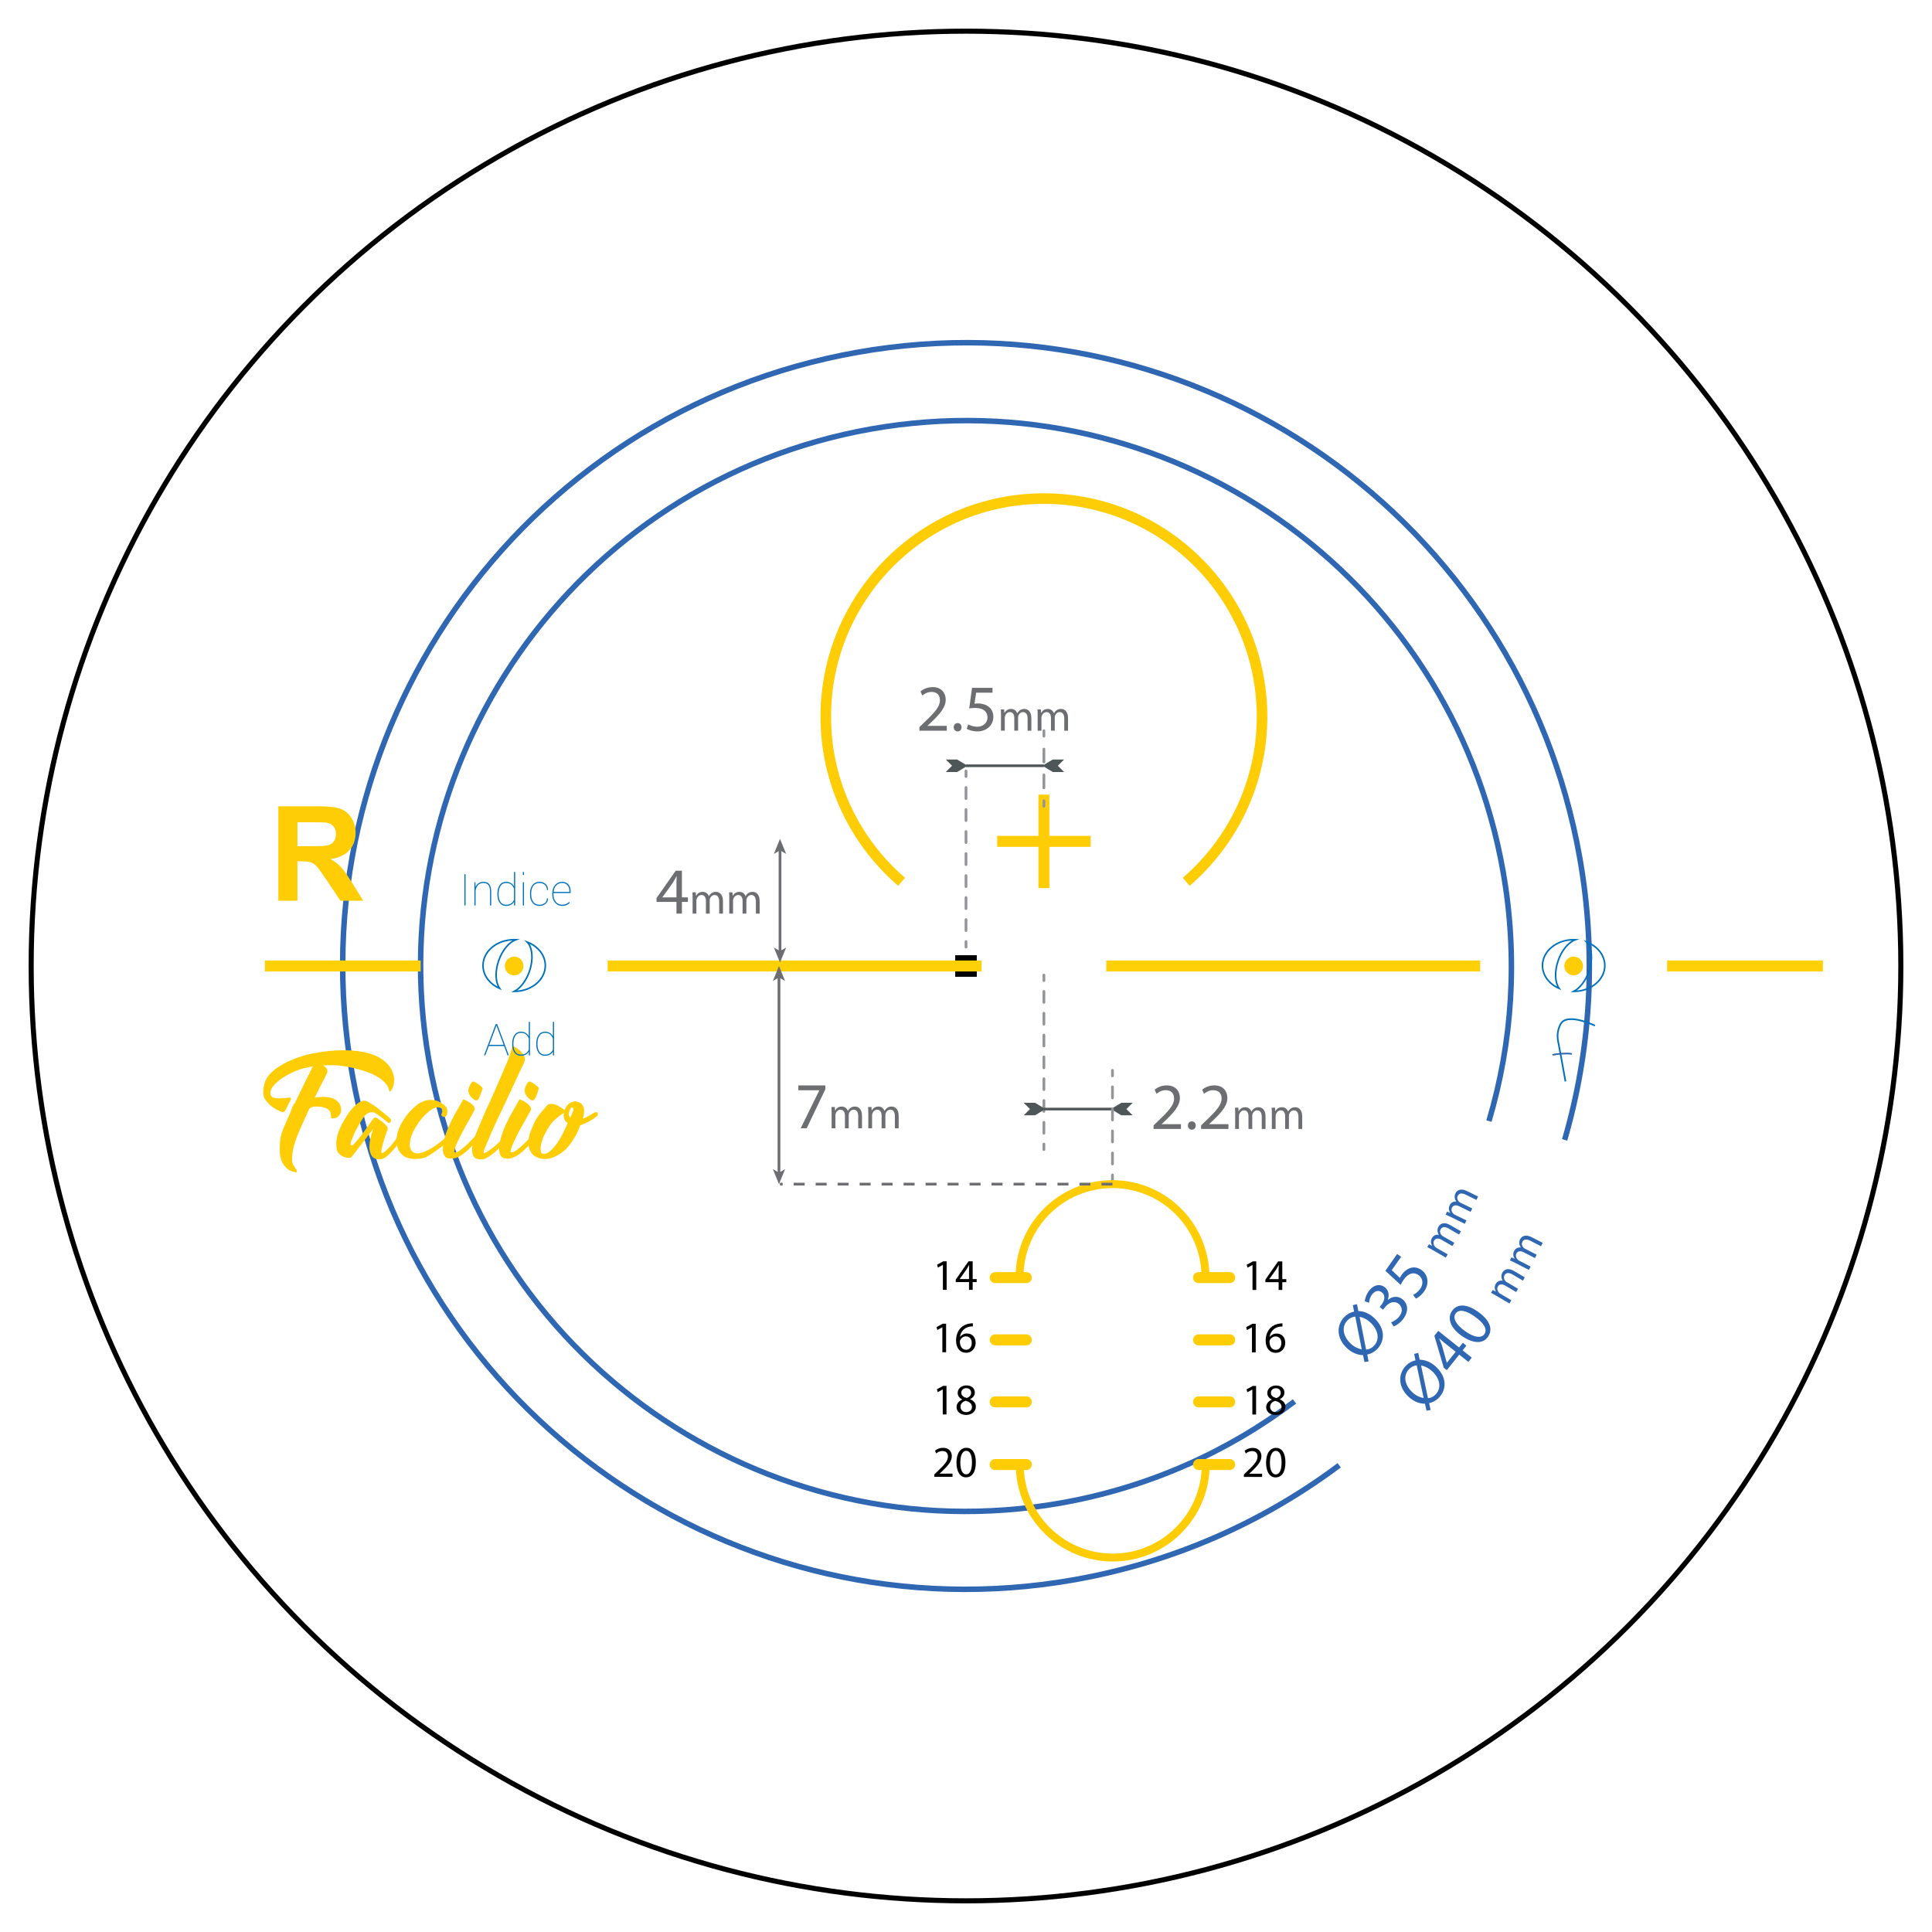 <?xml version="1.0" encoding="iso-8859-1"?>
<!-- Generator: Adobe Illustrator 26.3.1, SVG Export Plug-In . SVG Version: 6.00 Build 0)  -->
<svg version="1.1" id="Layer_1" xmlns="http://www.w3.org/2000/svg" xmlns:xlink="http://www.w3.org/1999/xlink" x="0px" y="0px"
	 viewBox="0 0 175.748 175.748" style="enable-background:new 0 0 175.748 175.748;" xml:space="preserve">
<g id="Cercles_Diam&#xE8;tre">
	
		<circle id="_x36_5_00000159431216345430982750000012240821844761745555_" style="fill:none;stroke:#000000;stroke-width:0.462;stroke-miterlimit:10;" cx="87.874" cy="87.874" r="85.039"/>
	<rect x="86.893" y="86.893" width="1.962" height="1.962"/>
</g>
<g id="Lenti_&#xD8;35mm">
	<path style="fill:none;stroke:#2F67B2;stroke-width:0.5;stroke-miterlimit:10;" d="M117.757,127.483
		c-6.062,4.581-13.272,7.834-21.269,9.244c-26.981,4.757-52.709-13.258-57.467-40.239S52.279,43.779,79.26,39.021
		s52.709,13.258,57.467,40.239c1.383,7.841,0.842,15.577-1.284,22.723"/>
	<g>
		<path style="fill:#2F67B2;" d="M124.123,123.901l-0.133-0.632c-0.492,0-1.019-0.219-1.458-0.628
			c-0.937-0.871-0.995-2.033-0.274-2.807c0.254-0.272,0.569-0.453,0.92-0.521l-0.114-0.591l0.375-0.084l0.124,0.623
			c0.497,0.004,1.01,0.228,1.445,0.633c1.032,0.961,0.962,2.084,0.304,2.793c-0.262,0.28-0.587,0.462-0.937,0.529l0.119,0.628
			L124.123,123.901z M123.283,119.765c-0.267,0.031-0.518,0.142-0.722,0.361c-0.602,0.646-0.307,1.527,0.312,2.104
			c0.33,0.307,0.648,0.439,0.999,0.521v-0.009L123.283,119.765z M124.27,122.767c0.271-0.019,0.505-0.12,0.727-0.357
			c0.576-0.619,0.328-1.489-0.34-2.112c-0.25-0.232-0.566-0.429-0.961-0.509l-0.012,0.014L124.27,122.767z"/>
		<path style="fill:#2F67B2;" d="M126.543,120.29c0.169-0.057,0.503-0.235,0.731-0.521c0.423-0.53,0.216-0.963-0.04-1.161
			c-0.431-0.336-0.921-0.098-1.238,0.302l-0.184,0.229l-0.31-0.248l0.184-0.229c0.239-0.3,0.388-0.804,0.026-1.092
			c-0.243-0.194-0.583-0.211-0.887,0.169c-0.194,0.243-0.273,0.563-0.285,0.77l-0.386-0.132c0.011-0.253,0.14-0.655,0.402-0.984
			c0.479-0.6,1.053-0.587,1.423-0.292c0.314,0.252,0.432,0.652,0.268,1.137l0.01,0.007c0.375-0.315,0.899-0.396,1.326-0.055
			c0.487,0.39,0.611,1.11,0.027,1.842c-0.273,0.342-0.621,0.556-0.84,0.627L126.543,120.29z"/>
		<path style="fill:#2F67B2;" d="M127.457,114.325l-0.854,1.218l0.735,0.698c0.042-0.08,0.08-0.156,0.163-0.273
			c0.172-0.246,0.397-0.455,0.653-0.568c0.317-0.151,0.737-0.165,1.141,0.117c0.624,0.438,0.743,1.261,0.259,1.954
			c-0.245,0.349-0.55,0.574-0.754,0.658l-0.254-0.339c0.172-0.078,0.452-0.27,0.654-0.559c0.286-0.408,0.265-0.943-0.162-1.242
			c-0.416-0.284-0.904-0.216-1.352,0.423c-0.127,0.183-0.207,0.339-0.275,0.466l-1.389-1.278l1.07-1.529L127.457,114.325z"/>
		<path style="fill:#2F67B2;" d="M130.297,113.696c-0.173-0.1-0.316-0.179-0.461-0.247l0.152-0.267l0.278,0.142l0.006-0.011
			c-0.104-0.186-0.165-0.427-0.005-0.704c0.132-0.229,0.369-0.323,0.609-0.281l0.003-0.007c-0.063-0.105-0.099-0.214-0.11-0.312
			c-0.019-0.145,0.004-0.279,0.096-0.438c0.127-0.222,0.462-0.469,1.044-0.134l0.988,0.568l-0.171,0.299l-0.95-0.547
			c-0.322-0.186-0.584-0.179-0.726,0.067c-0.1,0.173-0.049,0.383,0.07,0.52c0.033,0.038,0.083,0.08,0.139,0.112l1.036,0.596
			l-0.172,0.298l-1.005-0.578c-0.267-0.153-0.528-0.146-0.662,0.085c-0.109,0.191-0.037,0.417,0.088,0.553
			c0.035,0.044,0.083,0.081,0.135,0.11l1.013,0.582l-0.172,0.298L130.297,113.696z"/>
		<path style="fill:#2F67B2;" d="M131.98,110.707c-0.18-0.088-0.329-0.156-0.478-0.215l0.135-0.277l0.287,0.122l0.006-0.011
			c-0.118-0.177-0.194-0.414-0.055-0.701c0.116-0.237,0.348-0.347,0.589-0.323l0.004-0.007c-0.07-0.102-0.112-0.207-0.131-0.305
			c-0.029-0.143-0.016-0.279,0.064-0.444c0.112-0.229,0.43-0.498,1.033-0.204l1.024,0.5l-0.151,0.31l-0.983-0.479
			c-0.335-0.164-0.596-0.14-0.72,0.115c-0.088,0.181-0.023,0.385,0.105,0.515c0.035,0.034,0.088,0.074,0.146,0.102l1.074,0.524
			l-0.151,0.309l-1.041-0.508c-0.277-0.136-0.539-0.111-0.655,0.13c-0.097,0.197-0.009,0.419,0.125,0.546
			c0.038,0.041,0.088,0.074,0.143,0.101l1.049,0.511l-0.15,0.31L131.98,110.707z"/>
	</g>
</g>
<g id="Lenti_&#xD8;40mm">
	<path style="fill:none;stroke:#2F67B2;stroke-width:0.5;stroke-miterlimit:10;" d="M121.823,133.294
		c-6.886,5.155-15.054,8.816-24.104,10.412c-30.835,5.437-60.239-15.152-65.676-45.987s15.152-60.239,45.987-65.676
		s60.239,15.152,65.676,45.987c1.56,8.85,0.977,17.582-1.377,25.663"/>
	<g>
		<path style="fill:#2F67B2;" d="M129.766,128.325l-0.141-0.631c-0.492,0.006-1.021-0.205-1.467-0.609
			c-0.946-0.859-1.02-2.021-0.31-2.802c0.25-0.276,0.564-0.462,0.914-0.533l-0.122-0.589l0.373-0.091l0.133,0.623
			c0.497-0.004,1.014,0.214,1.453,0.613c1.045,0.948,0.988,2.073,0.34,2.789c-0.258,0.284-0.582,0.47-0.931,0.542l0.128,0.627
			L129.766,128.325z M128.873,124.2c-0.266,0.033-0.516,0.146-0.717,0.369c-0.594,0.654-0.287,1.531,0.34,2.101
			c0.333,0.302,0.653,0.431,1.006,0.508v-0.009L128.873,124.2z M129.898,127.188c0.271-0.021,0.503-0.127,0.721-0.367
			c0.569-0.627,0.311-1.494-0.365-2.106c-0.253-0.23-0.572-0.423-0.968-0.498l-0.012,0.015L129.898,127.188z"/>
		<path style="fill:#2F67B2;" d="M133.57,123.888l-0.829-0.662l-1.131,1.416l-0.272-0.217l-0.859-2.914l0.355-0.445l1.895,1.512
			l0.341-0.426l0.323,0.258l-0.342,0.427l0.831,0.663L133.57,123.888z M132.418,122.967l-1.019-0.812
			c-0.159-0.127-0.314-0.259-0.467-0.396l-0.011,0.014c0.104,0.236,0.175,0.416,0.248,0.613l0.441,1.572l0.009,0.008
			L132.418,122.967z"/>
		<path style="fill:#2F67B2;" d="M134.451,119.327c1.081,0.77,1.393,1.595,0.892,2.299c-0.441,0.62-1.321,0.628-2.38-0.109
			c-1.066-0.759-1.326-1.637-0.867-2.281C132.571,118.565,133.439,118.608,134.451,119.327z M133.273,121.089
			c0.826,0.588,1.477,0.668,1.754,0.276c0.313-0.44-0.05-1.016-0.862-1.593c-0.782-0.557-1.438-0.721-1.755-0.276
			C132.143,119.873,132.408,120.474,133.273,121.089z"/>
		<path style="fill:#2F67B2;" d="M136.093,117.859c-0.172-0.101-0.315-0.181-0.459-0.251l0.156-0.266l0.276,0.145l0.006-0.01
			c-0.104-0.187-0.16-0.428,0.002-0.703c0.135-0.228,0.373-0.319,0.611-0.275l0.005-0.008c-0.063-0.105-0.097-0.214-0.107-0.312
			c-0.018-0.145,0.007-0.279,0.1-0.438c0.13-0.221,0.467-0.462,1.045-0.121l0.98,0.577l-0.174,0.296l-0.943-0.555
			c-0.319-0.189-0.581-0.186-0.725,0.059c-0.102,0.172-0.054,0.382,0.063,0.521c0.033,0.038,0.082,0.081,0.138,0.113l1.028,0.605
			l-0.174,0.296l-0.998-0.587c-0.266-0.157-0.527-0.153-0.662,0.077c-0.112,0.189-0.042,0.416,0.082,0.554
			c0.034,0.044,0.082,0.081,0.134,0.111l1.005,0.593l-0.175,0.295L136.093,117.859z"/>
		<path style="fill:#2F67B2;" d="M137.822,114.876c-0.178-0.091-0.325-0.162-0.473-0.224l0.14-0.275l0.285,0.129l0.005-0.011
			c-0.114-0.181-0.186-0.419-0.039-0.703c0.119-0.236,0.353-0.34,0.594-0.312l0.004-0.008c-0.068-0.102-0.109-0.208-0.126-0.306
			c-0.025-0.143-0.01-0.279,0.073-0.443c0.117-0.228,0.439-0.489,1.038-0.184l1.014,0.52l-0.156,0.306l-0.976-0.499
			c-0.331-0.169-0.592-0.15-0.721,0.104c-0.092,0.178-0.03,0.384,0.095,0.516c0.036,0.035,0.087,0.076,0.144,0.104l1.064,0.544
			l-0.156,0.307l-1.032-0.528c-0.273-0.141-0.535-0.121-0.657,0.118c-0.1,0.195-0.017,0.418,0.115,0.547
			c0.037,0.042,0.086,0.076,0.14,0.104l1.04,0.532l-0.157,0.306L137.822,114.876z"/>
	</g>
</g>
<g>
	<g id="RIGHT_00000039116642581868565320000008496292367865530035_">
		<g id="LEFT_00000005977134098437138080000002444879034176837287_" style="display:none;">
			<path style="display:inline;fill:none;stroke:#DCDDDE;stroke-width:0.25;stroke-miterlimit:10;" d="M-25.511,201.261h226.769
				 M-25.511,198.428h226.769 M-25.511,195.593h226.769 M-25.511,192.757h226.769 M-25.511,189.921h226.769 M-25.511,187.089
				h226.769 M-25.511,184.253h226.769 M-25.511,181.417h226.769 M-25.511,178.581h226.769 M-25.511,175.749h226.769
				 M-25.511,172.913h226.769 M-25.511,170.077h226.769 M-25.511,167.241h226.769 M-25.511,164.405h226.769 M-25.511,161.573
				h226.769 M-25.511,158.737h226.769 M-25.511,155.901h226.769 M-25.511,153.065h226.769 M-25.511,150.233h226.769
				 M-25.511,147.397h226.769 M-25.511,144.561h226.769 M-25.511,141.729h226.769 M-25.511,138.893h226.769 M-25.511,136.057
				h226.769 M-25.511,133.221h226.769 M-25.511,130.389h226.769 M-25.511,127.553h226.769 M-25.511,124.718h226.769
				 M-25.511,121.882h226.769 M-25.511,119.05h226.769 M-25.511,116.214h226.769 M-25.511,113.378h226.769 M-25.511,110.542h226.769
				 M-25.511,107.71h226.769 M-25.511,104.874h226.769 M-25.511,102.039h226.769 M-25.511,99.202h226.769 M-25.511,96.366h226.769
				 M-25.511,93.534h226.769 M-25.511,90.698h226.769 M-25.511,87.863h226.769 M-25.511,85.031h226.769 M-25.511,82.194h226.769
				 M-25.511,79.363h226.769 M-25.511,76.526h226.769 M-25.511,73.69h226.769 M-25.511,70.858h226.769 M-25.511,68.022h226.769
				 M-25.511,65.186h226.769 M-25.511,62.354h226.769 M-25.511,59.518h226.769 M-25.511,56.686h226.769 M-25.511,53.85h226.769
				 M-25.511,51.014h226.769 M-25.511,48.182h226.769 M-25.511,45.346h226.769 M-25.511,42.514h226.769 M-25.511,39.678h226.769
				 M-25.511,36.843h226.769 M-25.511,34.011h226.769 M-25.511,31.175h226.769 M-25.511,28.343h226.769 M-25.511,25.507h226.769
				 M-25.511,22.67h226.769 M-25.511,19.838h226.769 M-25.511,17.002h226.769 M-25.511,14.166h226.769 M-25.511,11.334h226.769
				 M-25.511,8.498h226.769 M-25.511,5.662h226.769 M-25.511,2.83h226.769 M-25.511-0.005h226.769 M-25.511-2.841h226.769
				 M-25.511-5.673h226.769 M-25.511-8.509h226.769 M-25.511-11.341h226.769 M-25.511-14.177h226.769 M-25.511-17.012h226.769
				 M-25.511-19.844h226.769 M-25.511-22.68h226.769"/>
			<path style="display:inline;fill:none;stroke:#DCDDDE;stroke-width:0.75;stroke-miterlimit:10;" d="M172.924-25.512v226.769
				 M144.575-25.512v226.769 M116.227-25.512v226.769 M87.881-25.512v226.769 M59.536-25.512v226.769 M31.188-25.512v226.769
				 M2.842-25.512v226.769"/>
			<path style="display:inline;fill:none;stroke:#DCDDDE;stroke-width:0.25;stroke-miterlimit:10;" d="M-25.511-25.512h226.769
				 M201.251-25.512v226.769 M198.419-25.512v226.769 M195.583-25.512v226.769 M192.747-25.512v226.769 M189.915-25.512v226.769
				 M187.079-25.512v226.769 M184.247-25.512v226.769 M181.411-25.512v226.769 M178.575-25.512v226.769 M175.743-25.512v226.769
				 M172.907-25.512v226.769 M170.071-25.512v226.769 M167.239-25.512v226.769 M164.403-25.512v226.769 M161.571-25.512v226.769
				 M158.735-25.512v226.769 M155.899-25.512v226.769 M153.067-25.512v226.769 M150.231-25.512v226.769 M147.395-25.512v226.769
				 M144.563-25.512v226.769 M141.727-25.512v226.769 M138.895-25.512v226.769 M136.06-25.512v226.769 M133.224-25.512v226.769
				 M130.392-25.512v226.769 M127.556-25.512v226.769 M124.72-25.512v226.769 M121.888-25.512v226.769 M119.053-25.512v226.769
				 M116.22-25.512v226.769 M113.385-25.512v226.769 M110.549-25.512v226.769 M107.717-25.512v226.769 M104.881-25.512v226.769
				 M102.044-25.512v226.769 M99.213-25.512v226.769 M96.376-25.512v226.769 M93.544-25.512v226.769 M90.708-25.512v226.769
				 M87.872-25.512v226.769 M85.04-25.512v226.769 M82.204-25.512v226.769 M79.368-25.512v226.769 M76.536-25.512v226.769
				 M73.7-25.512v226.769 M70.868-25.512v226.769 M68.032-25.512v226.769 M65.196-25.512v226.769 M62.364-25.512v226.769
				 M59.528-25.512v226.769 M56.692-25.512v226.769 M53.86-25.512v226.769 M51.024-25.512v226.769 M48.192-25.512v226.769
				 M45.356-25.512v226.769 M42.52-25.512v226.769 M39.688-25.512v226.769 M36.852-25.512v226.769 M34.017-25.512v226.769
				 M31.185-25.512v226.769 M28.349-25.512v226.769 M25.517-25.512v226.769 M22.681-25.512v226.769 M19.845-25.512v226.769
				 M17.013-25.512v226.769 M14.177-25.512v226.769 M11.342-25.512v226.769 M8.51-25.512v226.769 M5.674-25.512v226.769
				 M0.006-25.512v226.769 M-2.831-25.512v226.769 M-5.662-25.512v226.769 M-8.499-25.512v226.769 M-11.335-25.512v226.769
				 M-14.167-25.512v226.769 M-17.003-25.512v226.769 M-25.507-25.512v226.769 M-22.671-25.512v226.769 M-19.835-25.512v226.769"/>
			<path style="display:inline;fill:none;stroke:#DCDDDE;stroke-width:0.75;stroke-miterlimit:10;" d="M-25.511,172.913h226.769
				 M-25.511,144.565h226.769 M-25.511,116.218h226.769 M-25.511,87.873h226.769 M-25.511,59.526h226.769 M-25.511,31.178h226.769
				 M-25.511,2.83h226.769"/>
		</g>
		<g>
			<path style="fill:#FFCD05;" d="M25.321,81.936v-8.59h3.65c0.918,0,1.585,0.077,2.001,0.231s0.749,0.429,0.999,0.823
				c0.25,0.395,0.375,0.846,0.375,1.354c0,0.645-0.189,1.177-0.568,1.597c-0.379,0.42-0.945,0.685-1.699,0.794
				c0.375,0.219,0.685,0.459,0.929,0.721s0.573,0.727,0.987,1.395l1.049,1.676H30.97l-1.254-1.869
				c-0.445-0.668-0.75-1.089-0.914-1.263s-0.338-0.293-0.521-0.357s-0.475-0.097-0.873-0.097h-0.352v3.586H25.321z M27.056,76.979
				h1.283c0.832,0,1.352-0.035,1.559-0.105s0.369-0.191,0.486-0.363s0.176-0.387,0.176-0.645c0-0.289-0.077-0.522-0.231-0.7
				s-0.372-0.29-0.653-0.337c-0.141-0.02-0.562-0.029-1.266-0.029h-1.354V76.979z"/>
		</g>
		
			<path id="DRP_00000150822181295584345910000002074418064935702970_" style="fill:none;stroke:#FFCD05;stroke-width:0.962;stroke-miterlimit:10;" d="
			M82.015,80.215c-4.216-3.639-6.897-9.011-6.897-15.017c0-10.958,8.884-19.843,19.842-19.843c10.959,0,19.843,8.885,19.843,19.843
			c0,6.006-2.68,11.378-6.897,15.017"/>
		<g id="FittingCross_00000090264815604105977370000005578663771396860604_">
			<line style="fill:none;stroke:#FFCD05;stroke-miterlimit:10;" x1="94.961" y1="72.283" x2="94.961" y2="80.787"/>
			<line style="fill:none;stroke:#FFCD05;stroke-miterlimit:10;" x1="99.213" y1="76.535" x2="90.709" y2="76.535"/>
		</g>
		<g id="ERLine_00000054947202566756711570000010731858526195356312_">
			<path style="fill:#FFCD05;" d="M142.299,87.874c0,0.47,0.381,0.85,0.85,0.85c0.47,0,0.85-0.381,0.85-0.85
				c0-0.47-0.381-0.851-0.85-0.851C142.68,87.023,142.299,87.404,142.299,87.874z"/>
			<path style="fill:#FFCD05;" d="M45.922,87.874c0,0.47,0.381,0.851,0.85,0.851c0.47,0,0.85-0.381,0.85-0.851
				c0-0.47-0.381-0.851-0.85-0.851C46.302,87.024,45.922,87.404,45.922,87.874z"/>
			<line style="fill:none;stroke:#FED007;stroke-miterlimit:10;" x1="165.826" y1="87.873" x2="151.653" y2="87.873"/>
			<line style="fill:none;stroke:#FED007;stroke-miterlimit:10;" x1="38.268" y1="87.873" x2="24.095" y2="87.873"/>
			<line style="fill:none;stroke:#FED007;stroke-miterlimit:10;" x1="134.646" y1="87.873" x2="100.63" y2="87.873"/>
			<line style="fill:none;stroke:#FED007;stroke-miterlimit:10;" x1="89.292" y1="87.873" x2="55.276" y2="87.873"/>
		</g>
		<g>
			<path style="fill:#6D6E71;" d="M61.535,83.106v-1.062h-1.812v-0.348l1.739-2.488h0.569v2.422h0.546v0.414h-0.546v1.062H61.535z
				 M61.535,81.631V80.33c0-0.204,0.006-0.408,0.018-0.611h-0.018c-0.12,0.228-0.216,0.396-0.324,0.575l-0.953,1.325v0.012H61.535z"
				/>
			<path style="fill:#6D6E71;" d="M63.003,81.695c0-0.2-0.004-0.364-0.017-0.523h0.309l0.016,0.312h0.012
				c0.108-0.184,0.288-0.355,0.608-0.355c0.264,0,0.463,0.159,0.547,0.388h0.009c0.06-0.108,0.136-0.192,0.216-0.252
				c0.115-0.088,0.243-0.136,0.428-0.136c0.256,0,0.636,0.168,0.636,0.839v1.14h-0.344v-1.096c0-0.371-0.137-0.596-0.42-0.596
				c-0.2,0-0.356,0.148-0.416,0.32c-0.016,0.048-0.028,0.111-0.028,0.176v1.195h-0.344v-1.159c0-0.308-0.136-0.532-0.403-0.532
				c-0.22,0-0.38,0.176-0.436,0.353c-0.021,0.052-0.028,0.111-0.028,0.172v1.167h-0.344V81.695z"/>
			<path style="fill:#6D6E71;" d="M66.339,81.695c0-0.2-0.004-0.364-0.017-0.523h0.309l0.016,0.312h0.012
				c0.108-0.184,0.288-0.355,0.608-0.355c0.264,0,0.463,0.159,0.547,0.388h0.009c0.06-0.108,0.136-0.192,0.216-0.252
				c0.115-0.088,0.243-0.136,0.428-0.136c0.256,0,0.636,0.168,0.636,0.839v1.14h-0.344v-1.096c0-0.371-0.137-0.596-0.42-0.596
				c-0.2,0-0.356,0.148-0.416,0.32c-0.016,0.048-0.028,0.111-0.028,0.176v1.195H67.55v-1.159c0-0.308-0.136-0.532-0.403-0.532
				c-0.22,0-0.38,0.176-0.436,0.353c-0.021,0.052-0.028,0.111-0.028,0.172v1.167h-0.344V81.695z"/>
		</g>
		<g>
			<path style="fill:#6D6E71;" d="M104.938,102.697v-0.324l0.414-0.401c0.995-0.947,1.445-1.451,1.451-2.039
				c0-0.396-0.191-0.762-0.773-0.762c-0.354,0-0.647,0.181-0.827,0.33l-0.168-0.372c0.27-0.228,0.653-0.396,1.103-0.396
				c0.84,0,1.193,0.576,1.193,1.134c0,0.719-0.521,1.301-1.343,2.093l-0.312,0.287v0.013h1.751v0.438H104.938z"/>
			<path style="fill:#6D6E71;" d="M108.059,102.386c0-0.223,0.15-0.378,0.36-0.378s0.354,0.155,0.354,0.378
				c0,0.216-0.138,0.378-0.359,0.378C108.203,102.764,108.059,102.602,108.059,102.386z"/>
			<path style="fill:#6D6E71;" d="M109.259,102.697v-0.324l0.414-0.401c0.995-0.947,1.445-1.451,1.451-2.039
				c0-0.396-0.191-0.762-0.773-0.762c-0.354,0-0.647,0.181-0.827,0.33l-0.168-0.372c0.27-0.228,0.653-0.396,1.103-0.396
				c0.84,0,1.193,0.576,1.193,1.134c0,0.719-0.521,1.301-1.343,2.093l-0.312,0.287v0.013h1.751v0.438H109.259z"/>
			<path style="fill:#6D6E71;" d="M112.358,101.286c0-0.2-0.004-0.364-0.017-0.523h0.309l0.016,0.312h0.012
				c0.108-0.184,0.288-0.355,0.608-0.355c0.264,0,0.463,0.159,0.547,0.388h0.009c0.06-0.108,0.136-0.192,0.216-0.252
				c0.115-0.088,0.243-0.136,0.428-0.136c0.256,0,0.636,0.168,0.636,0.839v1.14h-0.344v-1.096c0-0.371-0.137-0.596-0.42-0.596
				c-0.2,0-0.356,0.148-0.416,0.32c-0.016,0.048-0.028,0.111-0.028,0.176v1.195h-0.344v-1.159c0-0.308-0.136-0.532-0.403-0.532
				c-0.22,0-0.38,0.176-0.436,0.353c-0.021,0.052-0.028,0.111-0.028,0.172v1.167h-0.344V101.286z"/>
			<path style="fill:#6D6E71;" d="M115.694,101.286c0-0.2-0.004-0.364-0.017-0.523h0.309l0.016,0.312h0.012
				c0.108-0.184,0.288-0.355,0.608-0.355c0.264,0,0.463,0.159,0.547,0.388h0.009c0.06-0.108,0.136-0.192,0.216-0.252
				c0.115-0.088,0.243-0.136,0.428-0.136c0.256,0,0.636,0.168,0.636,0.839v1.14h-0.344v-1.096c0-0.371-0.137-0.596-0.42-0.596
				c-0.2,0-0.356,0.148-0.416,0.32c-0.016,0.048-0.028,0.111-0.028,0.176v1.195h-0.344v-1.159c0-0.308-0.136-0.532-0.403-0.532
				c-0.22,0-0.38,0.176-0.436,0.353c-0.021,0.052-0.028,0.111-0.028,0.172v1.167h-0.344V101.286z"/>
		</g>
		<g>
			<path style="fill:#6D6E71;" d="M83.636,66.467v-0.324l0.414-0.401c0.995-0.947,1.445-1.451,1.451-2.039
				c0-0.396-0.191-0.762-0.773-0.762c-0.354,0-0.647,0.181-0.827,0.33l-0.168-0.372c0.27-0.228,0.653-0.396,1.103-0.396
				c0.84,0,1.193,0.576,1.193,1.134c0,0.719-0.521,1.301-1.343,2.093l-0.312,0.287v0.013h1.751v0.438H83.636z"/>
			<path style="fill:#6D6E71;" d="M86.756,66.155c0-0.223,0.15-0.378,0.36-0.378s0.354,0.155,0.354,0.378
				c0,0.216-0.138,0.378-0.359,0.378C86.901,66.533,86.756,66.371,86.756,66.155z"/>
			<path style="fill:#6D6E71;" d="M90.284,63.013h-1.487l-0.15,1.001c0.091-0.012,0.175-0.023,0.318-0.023
				c0.3,0,0.6,0.065,0.84,0.21c0.306,0.174,0.558,0.51,0.558,1.001c0,0.762-0.605,1.332-1.451,1.332c-0.426,0-0.786-0.12-0.972-0.24
				l0.132-0.402c0.162,0.097,0.479,0.217,0.834,0.217c0.497,0,0.923-0.324,0.923-0.846c-0.006-0.504-0.342-0.864-1.121-0.864
				c-0.222,0-0.396,0.024-0.54,0.042l0.252-1.87h1.865V63.013z"/>
			<path style="fill:#6D6E71;" d="M91.056,65.056c0-0.2-0.004-0.364-0.017-0.523h0.309l0.016,0.312h0.012
				c0.108-0.184,0.288-0.355,0.608-0.355c0.264,0,0.463,0.159,0.547,0.388h0.009c0.06-0.108,0.136-0.192,0.216-0.252
				c0.115-0.088,0.243-0.136,0.428-0.136c0.256,0,0.636,0.168,0.636,0.839v1.14h-0.344v-1.096c0-0.371-0.137-0.596-0.42-0.596
				c-0.2,0-0.356,0.148-0.416,0.32c-0.016,0.048-0.028,0.111-0.028,0.176v1.195h-0.344v-1.159c0-0.308-0.136-0.532-0.403-0.532
				c-0.22,0-0.38,0.176-0.436,0.353C91.408,65.18,91.4,65.239,91.4,65.3v1.167h-0.344V65.056z"/>
			<path style="fill:#6D6E71;" d="M94.392,65.056c0-0.2-0.004-0.364-0.017-0.523h0.309l0.016,0.312h0.012
				c0.108-0.184,0.288-0.355,0.608-0.355c0.264,0,0.463,0.159,0.547,0.388h0.009c0.06-0.108,0.136-0.192,0.216-0.252
				c0.115-0.088,0.243-0.136,0.428-0.136c0.256,0,0.636,0.168,0.636,0.839v1.14h-0.344v-1.096c0-0.371-0.137-0.596-0.42-0.596
				c-0.2,0-0.356,0.148-0.416,0.32c-0.016,0.048-0.028,0.111-0.028,0.176v1.195h-0.344v-1.159c0-0.308-0.136-0.532-0.403-0.532
				c-0.22,0-0.38,0.176-0.436,0.353c-0.021,0.052-0.028,0.111-0.028,0.172v1.167h-0.344V65.056z"/>
		</g>
		<g>
			<g>
				
					<line style="fill:none;stroke:#6D6E71;stroke-width:0.25;stroke-miterlimit:10;" x1="70.955" y1="86.591" x2="70.955" y2="77.282"/>
				<g>
					<polygon style="fill:#6D6E71;" points="70.955,87.562 71.514,86.194 70.955,86.518 70.396,86.194 					"/>
				</g>
				<g>
					<polygon style="fill:#6D6E71;" points="70.955,76.311 71.514,77.679 70.955,77.354 70.396,77.679 					"/>
				</g>
			</g>
		</g>
		<g>
			<g>
				<g>
					
						<line style="fill:none;stroke:#939598;stroke-width:0.25;stroke-linecap:round;stroke-miterlimit:10;" x1="94.961" y1="88.698" x2="94.961" y2="89.198"/>
					
						<line style="fill:none;stroke:#939598;stroke-width:0.25;stroke-linecap:round;stroke-miterlimit:10;stroke-dasharray:0.992,0.992;" x1="94.961" y1="90.19" x2="94.961" y2="103.578"/>
					
						<line style="fill:none;stroke:#939598;stroke-width:0.25;stroke-linecap:round;stroke-miterlimit:10;" x1="94.961" y1="104.073" x2="94.961" y2="104.573"/>
				</g>
			</g>
			<g>
				<g>
					
						<line style="fill:none;stroke:#4E5657;stroke-width:0.241;stroke-miterlimit:10;" x1="101.197" y1="100.888" x2="94.961" y2="100.888"/>
					<g>
						<polygon style="fill:#4E5657;" points="101.158,100.947 102.005,101.458 103.035,101.458 102.465,100.888 103.035,100.318 
							102.005,100.318 101.158,100.829 						"/>
					</g>
					<g>
						<polygon style="fill:#4E5657;" points="94.999,100.947 94.152,101.458 93.122,101.458 93.692,100.888 93.122,100.318 
							94.152,100.318 94.999,100.829 						"/>
					</g>
				</g>
			</g>
			<g>
				<g>
					
						<line style="fill:none;stroke:#939598;stroke-width:0.25;stroke-linecap:round;stroke-miterlimit:10;" x1="101.197" y1="107.386" x2="101.197" y2="106.886"/>
					
						<line style="fill:none;stroke:#939598;stroke-width:0.25;stroke-linecap:round;stroke-miterlimit:10;stroke-dasharray:1.002,1.002;" x1="101.197" y1="105.884" x2="101.197" y2="98.368"/>
					
						<line style="fill:none;stroke:#939598;stroke-width:0.25;stroke-linecap:round;stroke-miterlimit:10;" x1="101.197" y1="97.867" x2="101.197" y2="97.367"/>
				</g>
			</g>
		</g>
		<g>
			<g>
				<g>
					
						<line style="fill:none;stroke:#939598;stroke-width:0.25;stroke-linecap:round;stroke-miterlimit:10;" x1="94.961" y1="66.467" x2="94.961" y2="66.967"/>
					
						<line style="fill:none;stroke:#939598;stroke-width:0.25;stroke-linecap:round;stroke-miterlimit:10;stroke-dasharray:1.175,1.175;" x1="94.961" y1="68.142" x2="94.961" y2="72.255"/>
					
						<line style="fill:none;stroke:#939598;stroke-width:0.25;stroke-linecap:round;stroke-miterlimit:10;" x1="94.961" y1="72.843" x2="94.961" y2="73.343"/>
				</g>
			</g>
			<g>
				<g>
					
						<line style="fill:none;stroke:#4E5657;stroke-width:0.241;stroke-miterlimit:10;" x1="87.874" y1="69.658" x2="94.961" y2="69.658"/>
					<g>
						<polygon style="fill:#4E5657;" points="87.913,69.599 87.066,69.088 86.036,69.088 86.605,69.658 86.036,70.228 
							87.066,70.228 87.913,69.716 						"/>
					</g>
					<g>
						<polygon style="fill:#4E5657;" points="94.922,69.599 95.769,69.088 96.799,69.088 96.229,69.658 96.799,70.228 
							95.769,70.228 94.922,69.716 						"/>
					</g>
				</g>
			</g>
			<g>
				<g>
					
						<line style="fill:none;stroke:#939598;stroke-width:0.25;stroke-linecap:round;stroke-miterlimit:10;" x1="87.874" y1="86.155" x2="87.874" y2="85.655"/>
					
						<line style="fill:none;stroke:#939598;stroke-width:0.25;stroke-linecap:round;stroke-miterlimit:10;stroke-dasharray:1.001,1.001;" x1="87.874" y1="84.654" x2="87.874" y2="71.136"/>
					
						<line style="fill:none;stroke:#939598;stroke-width:0.25;stroke-linecap:round;stroke-miterlimit:10;" x1="87.874" y1="70.636" x2="87.874" y2="70.136"/>
				</g>
			</g>
		</g>
	</g>
	<g id="NRP_00000137814007117128095510000012089668807901310867_">
		<g>
			<g>
				<g>
					<path d="M85.774,115.065h-0.008l-0.452,0.243l-0.068-0.268l0.567-0.304h0.3v2.599h-0.34V115.065z"/>
					<path d="M88.149,117.336v-0.708h-1.207v-0.231l1.159-1.659h0.38v1.615h0.364v0.275h-0.364v0.708H88.149z M88.149,116.352
						v-0.867c0-0.137,0.004-0.272,0.012-0.408h-0.012c-0.08,0.152-0.144,0.264-0.216,0.384l-0.635,0.884v0.008H88.149z"/>
				</g>
				<g>
					<path d="M85.725,120.742h-0.008l-0.452,0.243l-0.068-0.268l0.567-0.304h0.3v2.599h-0.34V120.742z"/>
					<path d="M88.497,120.662c-0.072-0.004-0.164,0-0.264,0.016c-0.552,0.092-0.844,0.496-0.904,0.924h0.012
						c0.124-0.164,0.34-0.3,0.627-0.3c0.46,0,0.784,0.332,0.784,0.84c0,0.476-0.324,0.915-0.863,0.915
						c-0.556,0-0.92-0.432-0.92-1.107c0-0.512,0.184-0.915,0.44-1.171c0.216-0.212,0.504-0.344,0.832-0.384
						c0.104-0.017,0.192-0.021,0.256-0.021V120.662z M88.396,122.161c0-0.372-0.212-0.596-0.536-0.596
						c-0.212,0-0.408,0.132-0.503,0.32c-0.024,0.039-0.04,0.092-0.04,0.155c0.008,0.428,0.204,0.744,0.572,0.744
						C88.193,122.785,88.396,122.533,88.396,122.161z"/>
				</g>
				<g>
					<path d="M85.76,126.397h-0.008l-0.452,0.243l-0.068-0.268l0.567-0.304h0.3v2.599h-0.34V126.397z"/>
					<path d="M87.017,128.009c0-0.328,0.196-0.561,0.516-0.696l-0.004-0.012c-0.288-0.136-0.412-0.359-0.412-0.584
						c0-0.411,0.348-0.691,0.803-0.691c0.504,0,0.756,0.315,0.756,0.64c0,0.22-0.108,0.456-0.428,0.607v0.013
						c0.324,0.128,0.523,0.355,0.523,0.671c0,0.452-0.388,0.756-0.883,0.756C87.344,128.712,87.017,128.388,87.017,128.009z
						 M88.416,127.992c0-0.315-0.22-0.468-0.572-0.567c-0.304,0.088-0.468,0.288-0.468,0.535c-0.012,0.265,0.188,0.496,0.52,0.496
						C88.212,128.456,88.416,128.26,88.416,127.992z M87.448,126.693c0,0.26,0.196,0.399,0.496,0.479
						c0.224-0.076,0.396-0.236,0.396-0.472c0-0.208-0.124-0.424-0.44-0.424C87.608,126.277,87.448,126.469,87.448,126.693z"/>
				</g>
				<g>
					<path d="M84.989,134.344v-0.216l0.276-0.268c0.664-0.632,0.964-0.968,0.968-1.359c0-0.264-0.128-0.508-0.516-0.508
						c-0.236,0-0.432,0.12-0.552,0.22l-0.112-0.248c0.18-0.151,0.436-0.264,0.736-0.264c0.56,0,0.795,0.384,0.795,0.756
						c0,0.479-0.348,0.867-0.896,1.395l-0.208,0.192v0.008h1.167v0.292H84.989z"/>
					<path d="M88.768,133.017c0,0.884-0.328,1.371-0.903,1.371c-0.508,0-0.852-0.476-0.859-1.335c0-0.872,0.375-1.352,0.903-1.352
						C88.457,131.701,88.768,132.188,88.768,133.017z M87.357,133.057c0,0.676,0.208,1.06,0.528,1.06c0.36,0,0.532-0.42,0.532-1.084
						c0-0.64-0.164-1.06-0.528-1.06C87.581,131.973,87.357,132.349,87.357,133.057z"/>
				</g>
			</g>
			<g>
				<g>
					<path d="M113.938,115.073h-0.008l-0.452,0.243l-0.068-0.268l0.567-0.304h0.3v2.599h-0.34V115.073z"/>
					<path d="M116.313,117.344v-0.708h-1.207v-0.231l1.159-1.659h0.38v1.615h0.364v0.275h-0.364v0.708H116.313z M116.313,116.36
						v-0.867c0-0.137,0.004-0.272,0.012-0.408h-0.012c-0.08,0.152-0.144,0.264-0.216,0.384l-0.635,0.884v0.008H116.313z"/>
				</g>
				<g>
					<path d="M113.889,120.749h-0.008l-0.452,0.243l-0.068-0.268l0.567-0.304h0.3v2.599h-0.34V120.749z"/>
					<path d="M116.661,120.669c-0.072-0.004-0.164,0-0.264,0.016c-0.552,0.092-0.844,0.496-0.904,0.924h0.012
						c0.124-0.164,0.34-0.3,0.627-0.3c0.46,0,0.784,0.332,0.784,0.84c0,0.476-0.324,0.915-0.863,0.915
						c-0.556,0-0.92-0.432-0.92-1.107c0-0.512,0.184-0.915,0.44-1.171c0.216-0.212,0.504-0.344,0.832-0.384
						c0.104-0.017,0.192-0.021,0.256-0.021V120.669z M116.561,122.168c0-0.372-0.212-0.596-0.536-0.596
						c-0.212,0-0.408,0.132-0.503,0.32c-0.024,0.039-0.04,0.092-0.04,0.155c0.008,0.428,0.204,0.744,0.572,0.744
						C116.357,122.792,116.561,122.54,116.561,122.168z"/>
				</g>
				<g>
					<path d="M113.924,126.405h-0.008l-0.452,0.243l-0.068-0.268l0.567-0.304h0.3v2.599h-0.34V126.405z"/>
					<path d="M115.181,128.017c0-0.328,0.196-0.561,0.516-0.696l-0.004-0.012c-0.288-0.136-0.412-0.359-0.412-0.584
						c0-0.411,0.348-0.691,0.803-0.691c0.504,0,0.756,0.315,0.756,0.64c0,0.22-0.108,0.456-0.428,0.607v0.013
						c0.324,0.128,0.523,0.355,0.523,0.671c0,0.452-0.388,0.756-0.883,0.756C115.508,128.72,115.181,128.395,115.181,128.017z
						 M116.58,128c0-0.315-0.22-0.468-0.572-0.567c-0.304,0.088-0.468,0.288-0.468,0.535c-0.012,0.265,0.188,0.496,0.52,0.496
						C116.376,128.464,116.58,128.268,116.58,128z M115.612,126.701c0,0.26,0.196,0.399,0.496,0.479
						c0.224-0.076,0.396-0.236,0.396-0.472c0-0.208-0.124-0.424-0.44-0.424C115.772,126.285,115.612,126.477,115.612,126.701z"/>
				</g>
				<g>
					<path d="M113.153,134.351v-0.216l0.276-0.268c0.664-0.632,0.964-0.968,0.968-1.359c0-0.264-0.128-0.508-0.516-0.508
						c-0.236,0-0.432,0.12-0.552,0.22l-0.112-0.248c0.18-0.151,0.436-0.264,0.736-0.264c0.56,0,0.795,0.384,0.795,0.756
						c0,0.479-0.348,0.867-0.896,1.395l-0.208,0.192v0.008h1.167v0.292H113.153z"/>
					<path d="M116.932,133.023c0,0.884-0.328,1.371-0.903,1.371c-0.508,0-0.852-0.476-0.859-1.335c0-0.872,0.375-1.352,0.903-1.352
						C116.621,131.708,116.932,132.195,116.932,133.023z M115.521,133.063c0,0.676,0.208,1.06,0.528,1.06
						c0.36,0,0.532-0.42,0.532-1.084c0-0.64-0.164-1.06-0.528-1.06C115.745,131.979,115.521,132.355,115.521,133.063z"/>
				</g>
			</g>
		</g>
		<g>
			<g>
				
					<path style="fill:none;stroke:#FFCD05;stroke-width:0.72;stroke-linecap:round;stroke-linejoin:round;stroke-miterlimit:10;" d="
					M109.659,116.174c0-4.672-3.785-8.457-8.457-8.457c-4.672,0-8.461,3.785-8.461,8.457"/>
				<path style="fill:none;stroke:#FFCD05;stroke-linecap:round;stroke-linejoin:round;stroke-miterlimit:10;" d="M109.03,133.224
					h2.834 M109.03,127.525h2.834 M109.03,121.885h2.834 M109.03,116.22h2.834 M90.53,133.224h2.832 M90.53,127.525h2.832
					 M90.53,121.885h2.832 M90.53,116.22h2.832"/>
				
					<path style="fill:none;stroke:#FFCD05;stroke-width:0.72;stroke-linecap:round;stroke-linejoin:round;stroke-miterlimit:10;" d="
					M92.764,133.228c0,4.672,3.789,8.457,8.461,8.457c4.672,0,8.457-3.785,8.457-8.457"/>
			</g>
		</g>
	</g>
	<g id="Facilio_00000154393455598865767300000012660461589812031924_">
		<path style="fill:#FFCD05;" d="M25.673,101.158c-0.119-0.04-0.274-0.106-0.466-0.2c-0.192-0.093-0.381-0.217-0.566-0.37
			s-0.347-0.33-0.486-0.53c-0.139-0.2-0.208-0.434-0.208-0.702c0-0.254,0.04-0.529,0.12-0.823c0.08-0.295,0.253-0.586,0.52-0.874
			c0.267-0.288,0.653-0.576,1.16-0.864c0.506-0.288,1.18-0.56,2.02-0.813c0.093-0.027,0.25-0.064,0.47-0.111s0.487-0.097,0.8-0.15
			c0.313-0.054,0.66-0.097,1.04-0.131c0.38-0.033,0.777-0.05,1.19-0.05c0.52,0,1.043,0.04,1.57,0.12
			c0.526,0.08,1.003,0.22,1.43,0.42s0.787,0.474,1.08,0.819c0.293,0.348,0.467,0.787,0.52,1.32c-0.027,0.36-0.087,0.63-0.18,0.811
			c-0.094,0.18-0.16,0.27-0.2,0.27c-0.053,0-0.08-0.033-0.08-0.1c-0.067-0.28-0.213-0.533-0.44-0.761
			c-0.227-0.227-0.497-0.423-0.81-0.59c-0.313-0.166-0.65-0.307-1.01-0.42c-0.36-0.113-0.7-0.206-1.02-0.28
			c-0.32-0.072-0.6-0.126-0.84-0.159c-0.24-0.033-0.4-0.057-0.48-0.07c-0.12-0.014-0.237-0.021-0.35-0.021c-0.114,0-0.23,0-0.35,0
			c-0.387,0-0.77,0.014-1.15,0.041c-0.38,0.026-0.75,0.094-1.11,0.201c0.04,0.014,0.077,0.027,0.11,0.04
			c0.033,0.014,0.07,0.027,0.11,0.04c-0.04-0.013-0.08-0.026-0.12-0.04c-0.04-0.013-0.08-0.026-0.12-0.04
			c-0.107,0-0.337,0.063-0.69,0.191c-0.354,0.127-0.72,0.299-1.1,0.513c-0.38,0.216-0.717,0.467-1.01,0.756
			c-0.293,0.288-0.44,0.587-0.44,0.896c0,0.081,0.049,0.171,0.148,0.271c0.099,0.101,0.34,0.151,0.722,0.151
			c0.119,0,0.25-0.007,0.396-0.021c0.145-0.013,0.31-0.032,0.495-0.06c0.026,0,0.053,0.01,0.079,0.03
			c0.026,0.02,0.04,0.063,0.04,0.13l-0.536,1.06C25.905,101.125,25.819,101.158,25.673,101.158z M30.168,101.718
			c-0.027,0-0.04-0.033-0.04-0.1h-0.02c0-0.12-0.01-0.237-0.03-0.351s-0.077-0.213-0.17-0.3s-0.233-0.16-0.42-0.22
			c-0.187-0.061-0.447-0.09-0.78-0.09c-0.107,0-0.217,0.017-0.33,0.05c-0.114,0.033-0.204,0.104-0.27,0.21
			c-0.28,0.613-0.52,1.144-0.72,1.59c-0.2,0.447-0.36,0.84-0.48,1.18c-0.12,0.341-0.207,0.647-0.26,0.92
			c-0.054,0.273-0.08,0.537-0.08,0.79c0,0.134,0.006,0.227,0.02,0.28c0.013,0.16,0.086,0.327,0.22,0.5s0.2,0.293,0.2,0.36
			c0,0.066-0.033,0.1-0.1,0.1c-0.04,0-0.136-0.02-0.289-0.06c-0.152-0.04-0.316-0.13-0.493-0.27s-0.334-0.346-0.472-0.618
			c-0.138-0.272-0.207-0.647-0.207-1.126c0-0.306,0.01-0.565,0.029-0.778c0.02-0.212,0.066-0.436,0.138-0.668
			s0.177-0.505,0.314-0.817c0.137-0.312,0.318-0.722,0.541-1.227c0.039-0.146,0.079-0.263,0.118-0.349
			c0.04-0.087,0.08-0.166,0.12-0.239s0.073-0.11,0.1-0.11c0.12-0.252,0.21-0.438,0.27-0.558c0.06-0.12,0.11-0.224,0.15-0.311
			c0.04-0.087,0.083-0.177,0.13-0.27c0.046-0.094,0.117-0.237,0.21-0.431c0.093-0.192,0.223-0.456,0.39-0.79
			c0.167-0.333,0.39-0.786,0.67-1.359c0.053-0.066,0.083-0.106,0.09-0.12s0.023-0.021,0.05-0.021c0.04,0,0.067,0.007,0.08,0.021
			c0.027,0.026,0.09,0.069,0.19,0.13c0.1,0.06,0.207,0.13,0.32,0.21c0.113,0.08,0.213,0.167,0.3,0.26
			c0.086,0.094,0.13,0.181,0.13,0.26c0,0.107-0.033,0.224-0.1,0.351c-0.067,0.127-0.134,0.257-0.2,0.39
			c-0.027,0.04-0.057,0.097-0.09,0.17c-0.034,0.073-0.083,0.174-0.15,0.3c-0.067,0.127-0.15,0.29-0.25,0.49
			c-0.1,0.2-0.224,0.454-0.37,0.76c0.106-0.026,0.227-0.046,0.36-0.06c0.133-0.013,0.273-0.02,0.42-0.02
			c0.16,0,0.336,0.017,0.53,0.049c0.193,0.032,0.37,0.094,0.53,0.186c0.16,0.091,0.293,0.212,0.4,0.361
			c0.107,0.15,0.16,0.352,0.16,0.604c0,0.054-0.01,0.124-0.03,0.21c-0.02,0.087-0.06,0.17-0.12,0.25s-0.14,0.15-0.24,0.21
			c-0.1,0.061-0.23,0.091-0.39,0.091C30.208,101.738,30.181,101.731,30.168,101.718z"/>
		<path style="fill:#FFCD05;" d="M36.387,103.278c0.04,0.026,0.083,0.073,0.13,0.14c0.046,0.066,0.003,0.193-0.13,0.38
			c-0.227,0.347-0.457,0.644-0.69,0.89c-0.233,0.247-0.39,0.404-0.47,0.471c-0.187,0.16-0.357,0.253-0.51,0.279
			c-0.153,0.027-0.27,0.033-0.35,0.021c-0.28-0.04-0.477-0.167-0.59-0.38s-0.17-0.46-0.17-0.74s0.037-0.57,0.11-0.87
			s0.15-0.563,0.23-0.79c-0.146,0.2-0.32,0.434-0.52,0.7c-0.2,0.267-0.4,0.526-0.6,0.78c-0.2,0.253-0.377,0.479-0.53,0.68
			s-0.257,0.333-0.31,0.4c-0.04,0.053-0.107,0.083-0.2,0.09c-0.094,0.007-0.197-0.003-0.31-0.03c-0.113-0.026-0.227-0.07-0.34-0.13
			c-0.113-0.061-0.21-0.13-0.29-0.21c-0.173-0.16-0.26-0.474-0.26-0.94c0-0.466,0.153-1.013,0.46-1.64
			c0.173-0.347,0.363-0.673,0.57-0.98c0.207-0.306,0.417-0.566,0.63-0.779c0.213-0.214,0.423-0.36,0.63-0.44
			c0.207-0.08,0.39-0.073,0.55,0.021c0.227,0.133,0.414,0.246,0.56,0.34c0.146,0.093,0.26,0.173,0.34,0.24l1.02,0.819
			c0.146,0.134,0.223,0.23,0.23,0.29c0.006,0.061-0.017,0.124-0.07,0.19c-0.04,0.053-0.083,0.076-0.13,0.069
			c-0.047-0.006-0.083-0.022-0.11-0.05c-0.067-0.053-0.153-0.123-0.26-0.21c-0.107-0.086-0.22-0.177-0.34-0.27
			c-0.12-0.094-0.237-0.177-0.35-0.25s-0.197-0.123-0.25-0.15c-0.213-0.066-0.403-0.057-0.57,0.03
			c-0.167,0.087-0.304,0.21-0.41,0.37c-0.067,0.093-0.147,0.217-0.24,0.37c-0.094,0.153-0.197,0.33-0.31,0.529
			c-0.114,0.2-0.22,0.41-0.32,0.63c-0.1,0.221-0.19,0.444-0.27,0.671c-0.053,0.146-0.067,0.246-0.04,0.3
			c0.027,0.053,0.06,0.08,0.1,0.08c0.027,0,0.047-0.007,0.06-0.021c0.013,0,0.027-0.007,0.04-0.02c0.093-0.08,0.223-0.221,0.39-0.42
			c0.167-0.2,0.34-0.42,0.52-0.66c0.18-0.24,0.35-0.477,0.51-0.71c0.16-0.233,0.293-0.424,0.4-0.57c0.12-0.16,0.247-0.187,0.38-0.08
			c0.093,0.067,0.2,0.14,0.32,0.22s0.23,0.167,0.33,0.261c0.1,0.093,0.18,0.183,0.24,0.27c0.06,0.087,0.083,0.163,0.07,0.23
			c-0.094,0.267-0.18,0.523-0.26,0.77c-0.08,0.247-0.147,0.474-0.2,0.68c-0.054,0.207-0.09,0.377-0.11,0.511
			c-0.02,0.133-0.01,0.207,0.03,0.22c0.04,0.026,0.126-0.01,0.26-0.11c0.133-0.1,0.277-0.232,0.43-0.399s0.303-0.344,0.45-0.53
			c0.146-0.187,0.26-0.347,0.34-0.48c0.013-0.013,0.033-0.026,0.06-0.039C36.32,103.291,36.36,103.278,36.387,103.278z"/>
		<path style="fill:#FFCD05;" d="M38.047,100.418c0.373-0.227,0.71-0.347,1.01-0.36c0.3-0.013,0.563,0.027,0.79,0.12
			c0.253,0.107,0.48,0.26,0.68,0.46c0.093,0.107,0.146,0.22,0.16,0.34c0.013,0.12,0.006,0.247-0.02,0.38
			c-0.027,0.107-0.074,0.178-0.14,0.211c-0.067,0.033-0.13,0.043-0.19,0.029c-0.06-0.013-0.11-0.046-0.15-0.1
			s-0.047-0.106-0.02-0.16c0.04-0.093,0.06-0.173,0.06-0.24c0-0.066-0.007-0.12-0.02-0.16c-0.014-0.053-0.034-0.093-0.06-0.119
			c-0.227-0.12-0.467-0.113-0.72,0.02c-0.253,0.134-0.487,0.307-0.7,0.52c-0.253,0.24-0.5,0.54-0.74,0.9
			c-0.333,0.507-0.54,0.927-0.62,1.26c-0.08,0.334-0.107,0.594-0.08,0.78c0.04,0.227,0.14,0.4,0.3,0.521
			c0.2,0.119,0.443,0.137,0.73,0.05c0.287-0.087,0.573-0.214,0.86-0.38c0.287-0.167,0.557-0.351,0.81-0.551
			c0.253-0.199,0.447-0.359,0.58-0.479c0.026-0.026,0.066-0.054,0.12-0.08c0.093-0.053,0.173-0.053,0.24,0
			c0.027,0.014,0.04,0.04,0.04,0.08c0,0.066-0.027,0.146-0.08,0.24c-0.227,0.227-0.467,0.433-0.72,0.62
			c-0.253,0.187-0.487,0.353-0.7,0.5c-0.24,0.159-0.487,0.312-0.74,0.46c-0.307,0.093-0.583,0.143-0.83,0.149
			c-0.247,0.007-0.46-0.01-0.64-0.05s-0.337-0.1-0.47-0.18s-0.24-0.174-0.32-0.28c-0.213-0.24-0.34-0.54-0.38-0.9
			c-0.04-0.466,0.023-0.902,0.19-1.31c0.167-0.406,0.367-0.771,0.6-1.09c0.233-0.32,0.463-0.583,0.69-0.79
			C37.794,100.621,37.954,100.484,38.047,100.418z"/>
		<path style="fill:#FFCD05;" d="M43.347,103.738c-0.32,0.413-0.607,0.729-0.86,0.949c-0.253,0.221-0.477,0.384-0.67,0.49
			c-0.194,0.107-0.354,0.17-0.48,0.19c-0.127,0.02-0.224,0.029-0.29,0.029c-0.067,0-0.114-0.007-0.14-0.02v0.02
			c0-0.013-0.007-0.02-0.02-0.02c-0.213,0-0.367-0.087-0.46-0.26c-0.093-0.174-0.14-0.354-0.14-0.54c0-0.427,0.09-0.907,0.27-1.44
			s0.483-1.18,0.91-1.939l0.68-1.2c0.2,0.08,0.374,0.167,0.52,0.26c0.133,0.08,0.253,0.177,0.36,0.29
			c0.106,0.113,0.16,0.237,0.16,0.37c0,0.04-0.097,0.227-0.29,0.56c-0.193,0.334-0.407,0.714-0.64,1.141
			c-0.233,0.427-0.447,0.847-0.64,1.26c-0.193,0.413-0.29,0.714-0.29,0.9c0,0.026,0.006,0.04,0.02,0.04
			c0.12,0.039,0.29-0.021,0.51-0.181c0.22-0.16,0.44-0.347,0.66-0.56c0.22-0.213,0.413-0.41,0.58-0.59
			c0.167-0.181,0.263-0.271,0.29-0.271c0.026,0,0.057,0.01,0.09,0.03c0.033,0.02,0.05,0.063,0.05,0.13
			C43.527,103.484,43.467,103.604,43.347,103.738z M43.227,100.078c-0.147-0.066-0.287-0.184-0.42-0.351
			c-0.133-0.166-0.2-0.35-0.2-0.55c0-0.08,0.02-0.173,0.06-0.28c0-0.013,0.013-0.046,0.04-0.1c0.027-0.053,0.057-0.11,0.09-0.17
			c0.033-0.06,0.073-0.116,0.12-0.17s0.104-0.08,0.17-0.08c0.16,0.08,0.293,0.157,0.4,0.229c0.106,0.074,0.203,0.15,0.29,0.23
			c0.086,0.08,0.13,0.16,0.13,0.24c0-0.066-0.014-0.054-0.04,0.04c-0.027,0.093-0.067,0.213-0.12,0.359
			c-0.053,0.147-0.113,0.287-0.18,0.42c-0.067,0.134-0.14,0.2-0.22,0.2C43.294,100.098,43.254,100.092,43.227,100.078z"/>
		<path style="fill:#FFCD05;" d="M46.087,103.278c0.04,0.026,0.073,0.073,0.1,0.14c0.026,0.066-0.034,0.193-0.18,0.38
			c-0.133,0.174-0.277,0.337-0.43,0.49s-0.303,0.293-0.45,0.42c-0.147,0.127-0.28,0.233-0.4,0.32c-0.12,0.087-0.2,0.143-0.24,0.17
			c-0.227,0.159-0.417,0.246-0.57,0.26c-0.154,0.013-0.27,0.013-0.35,0c-0.28-0.04-0.46-0.167-0.54-0.38s-0.103-0.46-0.07-0.74
			s0.103-0.57,0.21-0.87s0.213-0.563,0.32-0.79c0.133-0.307,0.293-0.687,0.48-1.14c0.187-0.453,0.387-0.894,0.6-1.32
			c0.146-0.333,0.3-0.68,0.46-1.04c0.16-0.359,0.31-0.703,0.45-1.03c0.14-0.326,0.27-0.63,0.39-0.909c0.12-0.28,0.22-0.514,0.3-0.7
			c0.08-0.2,0.14-0.356,0.18-0.47s0.073-0.211,0.1-0.29c0.027-0.08,0.047-0.157,0.06-0.23s0.04-0.17,0.08-0.29v-0.04l0.06-0.04
			c0.053-0.013,0.12,0.007,0.2,0.061c0.093,0.053,0.2,0.127,0.32,0.22c0.12,0.094,0.227,0.196,0.32,0.31s0.167,0.237,0.22,0.37
			c0.053,0.134,0.053,0.273,0,0.42c0.026-0.026,0.033-0.026,0.02,0c-0.04,0.08-0.107,0.217-0.2,0.41s-0.2,0.42-0.32,0.68
			c-0.12,0.261-0.25,0.54-0.39,0.841c-0.14,0.3-0.277,0.597-0.41,0.89c-0.333,0.707-0.7,1.479-1.1,2.32
			c-0.146,0.319-0.293,0.64-0.44,0.96c-0.12,0.267-0.243,0.55-0.37,0.85c-0.127,0.3-0.237,0.563-0.33,0.79
			c-0.014,0.014-0.02,0.027-0.02,0.04c0,0.014-0.007,0.027-0.02,0.04c0,0.014-0.003,0.023-0.01,0.03s-0.01,0.017-0.01,0.029
			c-0.107,0.268-0.14,0.414-0.1,0.44s0.143-0.01,0.31-0.11c0.167-0.1,0.353-0.232,0.56-0.399c0.207-0.167,0.406-0.344,0.6-0.53
			c0.193-0.187,0.336-0.347,0.43-0.48c0.013-0.013,0.033-0.026,0.06-0.039C46.02,103.291,46.06,103.278,46.087,103.278z"/>
		<path style="fill:#FFCD05;" d="M48.466,103.738c-0.32,0.413-0.607,0.729-0.86,0.949c-0.253,0.221-0.477,0.384-0.67,0.49
			c-0.194,0.107-0.354,0.17-0.48,0.19c-0.127,0.02-0.224,0.029-0.29,0.029c-0.067,0-0.114-0.007-0.14-0.02v0.02
			c0-0.013-0.007-0.02-0.02-0.02c-0.213,0-0.367-0.087-0.46-0.26c-0.093-0.174-0.14-0.354-0.14-0.54c0-0.427,0.09-0.907,0.27-1.44
			s0.483-1.18,0.91-1.939l0.68-1.2c0.2,0.08,0.374,0.167,0.52,0.26c0.133,0.08,0.253,0.177,0.36,0.29
			c0.106,0.113,0.16,0.237,0.16,0.37c0,0.04-0.097,0.227-0.29,0.56c-0.193,0.334-0.407,0.714-0.64,1.141
			c-0.233,0.427-0.447,0.847-0.64,1.26c-0.193,0.413-0.29,0.714-0.29,0.9c0,0.026,0.006,0.04,0.02,0.04
			c0.12,0.039,0.29-0.021,0.51-0.181c0.22-0.16,0.44-0.347,0.66-0.56c0.22-0.213,0.413-0.41,0.58-0.59
			c0.167-0.181,0.263-0.271,0.29-0.271c0.026,0,0.057,0.01,0.09,0.03c0.033,0.02,0.05,0.063,0.05,0.13
			C48.647,103.484,48.587,103.604,48.466,103.738z M48.346,100.078c-0.147-0.066-0.287-0.184-0.42-0.351
			c-0.133-0.166-0.2-0.35-0.2-0.55c0-0.08,0.02-0.173,0.06-0.28c0-0.013,0.013-0.046,0.04-0.1c0.027-0.053,0.057-0.11,0.09-0.17
			c0.033-0.06,0.073-0.116,0.12-0.17s0.104-0.08,0.17-0.08c0.16,0.08,0.293,0.157,0.4,0.229c0.106,0.074,0.203,0.15,0.29,0.23
			c0.086,0.08,0.13,0.16,0.13,0.24c0-0.066-0.014-0.054-0.04,0.04c-0.027,0.093-0.067,0.213-0.12,0.359
			c-0.053,0.147-0.113,0.287-0.18,0.42c-0.067,0.134-0.14,0.2-0.22,0.2C48.413,100.098,48.373,100.092,48.346,100.078z"/>
		<path style="fill:#FFCD05;" d="M54.286,101.557c-0.347,0.254-0.647,0.44-0.9,0.561c-0.254,0.12-0.454,0.2-0.6,0.239
			c-0.12,0.32-0.253,0.627-0.4,0.921v0.02c-0.014,0.014-0.023,0.027-0.03,0.04c-0.007,0.014-0.017,0.027-0.03,0.04
			c-0.387,0.667-0.777,1.144-1.17,1.43c-0.393,0.287-0.743,0.471-1.05,0.55c-0.36,0.094-0.713,0.094-1.06,0
			c-0.374-0.133-0.63-0.326-0.77-0.579c-0.14-0.254-0.21-0.53-0.21-0.83c0-0.301,0.054-0.601,0.16-0.9
			c0.107-0.3,0.213-0.563,0.32-0.79c0.067-0.173,0.173-0.373,0.32-0.6c0.146-0.227,0.433-0.58,0.86-1.061
			c0.093-0.106,0.203-0.166,0.33-0.18c0.126-0.014,0.256,0,0.39,0.04s0.263,0.097,0.39,0.17c0.126,0.073,0.237,0.144,0.33,0.21
			c0.04,0.04,0.086,0.073,0.14,0.1c0.026,0.027,0.04,0.047,0.04,0.061c0-0.014,0.003-0.021,0.01-0.021s0.01-0.006,0.01-0.02v-0.021
			c0.04-0.08,0.076-0.149,0.11-0.21c0.033-0.06,0.077-0.116,0.13-0.17l0.02-0.04l0.04-0.04c0.146-0.146,0.313-0.232,0.5-0.26
			c0.066-0.026,0.12-0.036,0.16-0.03c0.04,0.007,0.066,0.011,0.08,0.011c0.28,0.04,0.48,0.159,0.6,0.359
			c0.146,0.228,0.167,0.573,0.06,1.04c-0.013,0.014-0.02,0.027-0.02,0.04c0,0.014-0.003,0.03-0.01,0.05
			c-0.007,0.021-0.01,0.044-0.01,0.07c0.187-0.066,0.367-0.15,0.54-0.25s0.333-0.196,0.48-0.29c0.027-0.013,0.067-0.026,0.12-0.04
			c0.093-0.026,0.16-0.007,0.2,0.061c0.013,0.026,0.02,0.06,0.02,0.1C54.386,101.418,54.353,101.491,54.286,101.557z
			 M51.286,102.937c0.12-0.239,0.24-0.5,0.36-0.779c-0.187-0.106-0.3-0.25-0.34-0.431c-0.04-0.18-0.047-0.343-0.02-0.489
			c-0.067,0.04-0.14,0.087-0.22,0.14c-0.08,0.054-0.153,0.106-0.22,0.16c-0.067,0.066-0.134,0.127-0.2,0.18
			c-0.067,0.054-0.133,0.113-0.2,0.18c-0.027,0.014-0.053,0.034-0.08,0.061c-0.147,0.146-0.293,0.33-0.44,0.55
			c-0.146,0.22-0.313,0.53-0.5,0.93c-0.12,0.308-0.197,0.561-0.23,0.761c-0.033,0.199-0.037,0.354-0.01,0.46
			c0.013,0.133,0.053,0.227,0.12,0.279c0.227,0.067,0.46,0,0.7-0.199c0.24-0.2,0.453-0.434,0.64-0.7
			C50.873,103.718,51.086,103.351,51.286,102.937z M52.146,100.998c0.013-0.16-0.007-0.253-0.06-0.28h-0.04
			c-0.053,0.014-0.107,0.063-0.16,0.15c-0.054,0.087-0.094,0.189-0.12,0.31c-0.027,0.094-0.03,0.188-0.01,0.28
			c0.02,0.094,0.063,0.153,0.13,0.18c0.026-0.053,0.07-0.143,0.13-0.27S52.119,101.118,52.146,100.998z"/>
	</g>
	<g>
		<path style="fill:#6D6E71;" d="M75.08,98.738v0.348l-1.697,3.55h-0.546l1.691-3.448v-0.012h-1.907v-0.438H75.08z"/>
		<path style="fill:#6D6E71;" d="M75.649,101.225c0-0.2-0.004-0.364-0.017-0.523h0.309l0.016,0.312h0.012
			c0.108-0.184,0.288-0.355,0.608-0.355c0.264,0,0.463,0.159,0.547,0.388h0.009c0.06-0.108,0.136-0.192,0.216-0.252
			c0.115-0.088,0.243-0.136,0.428-0.136c0.256,0,0.636,0.168,0.636,0.839v1.14h-0.344v-1.096c0-0.371-0.137-0.596-0.42-0.596
			c-0.2,0-0.356,0.148-0.416,0.32c-0.016,0.048-0.028,0.111-0.028,0.176v1.195H76.86v-1.159c0-0.308-0.136-0.532-0.403-0.532
			c-0.22,0-0.38,0.176-0.436,0.353c-0.021,0.052-0.028,0.111-0.028,0.172v1.167h-0.344V101.225z"/>
		<path style="fill:#6D6E71;" d="M78.985,101.225c0-0.2-0.004-0.364-0.017-0.523h0.309l0.016,0.312h0.012
			c0.108-0.184,0.288-0.355,0.608-0.355c0.264,0,0.463,0.159,0.547,0.388h0.009c0.06-0.108,0.136-0.192,0.216-0.252
			c0.115-0.088,0.243-0.136,0.428-0.136c0.256,0,0.636,0.168,0.636,0.839v1.14h-0.344v-1.096c0-0.371-0.137-0.596-0.42-0.596
			c-0.2,0-0.356,0.148-0.416,0.32c-0.016,0.048-0.028,0.111-0.028,0.176v1.195h-0.344v-1.159c0-0.308-0.136-0.532-0.403-0.532
			c-0.22,0-0.38,0.176-0.436,0.353c-0.021,0.052-0.028,0.111-0.028,0.172v1.167h-0.344V101.225z"/>
	</g>
	
		<line style="fill:none;stroke:#6D6E71;stroke-width:0.25;stroke-miterlimit:10;stroke-dasharray:1;" x1="101.197" y1="107.716" x2="70.95" y2="107.716"/>
	<g>
		<g>
			
				<line style="fill:none;stroke:#6D6E71;stroke-width:0.25;stroke-miterlimit:10;" x1="70.861" y1="106.746" x2="70.861" y2="88.845"/>
			<g>
				<polygon style="fill:#6D6E71;" points="70.861,107.717 71.42,106.349 70.861,106.673 70.302,106.349 				"/>
			</g>
			<g>
				<polygon style="fill:#6D6E71;" points="70.861,87.874 71.42,89.242 70.861,88.917 70.302,89.242 				"/>
			</g>
		</g>
	</g>
</g>
<g id="Gravures">
	<g>
		<path style="fill-rule:evenodd;clip-rule:evenodd;fill:none;stroke:#0072BC;stroke-width:0.143;stroke-miterlimit:10;" d="
			M47.956,85.696c0.481,0.494,0.585,1.568,0.205,2.666c-0.301,0.868-0.83,1.535-1.377,1.823c1.56-0.006,2.822-1.057,2.822-2.352
			C49.606,86.884,48.93,86.068,47.956,85.696z"/>
		<path style="fill-rule:evenodd;clip-rule:evenodd;fill:none;stroke:#0072BC;stroke-width:0.143;stroke-miterlimit:10;" d="
			M45.361,87.391c0.335-0.968,0.956-1.688,1.567-1.907c-0.052-0.002-0.104-0.004-0.156-0.004c-1.566,0-2.835,1.053-2.835,2.352
			c0,0.901,0.611,1.684,1.508,2.079C45.069,89.371,45.014,88.39,45.361,87.391z"/>
	</g>
	<g>
		<path style="fill-rule:evenodd;clip-rule:evenodd;fill:none;stroke:#0072BC;stroke-width:0.143;stroke-miterlimit:10;" d="
			M144.334,85.696c0.481,0.494,0.585,1.568,0.205,2.666c-0.301,0.868-0.83,1.535-1.377,1.823c1.56-0.006,2.822-1.057,2.822-2.352
			C145.984,86.884,145.308,86.068,144.334,85.696z"/>
		<path style="fill-rule:evenodd;clip-rule:evenodd;fill:none;stroke:#0072BC;stroke-width:0.143;stroke-miterlimit:10;" d="
			M141.739,87.391c0.335-0.968,0.956-1.688,1.567-1.907c-0.052-0.002-0.104-0.004-0.156-0.004c-1.566,0-2.835,1.053-2.835,2.352
			c0,0.901,0.611,1.684,1.508,2.079C141.447,89.371,141.392,88.39,141.739,87.391z"/>
	</g>
	<g>
		<path style="fill:#0072BC;" d="M45.854,95.15h-1.389L44.147,96h-0.115l1.062-2.844h0.129L46.288,96h-0.115L45.854,95.15z
			 M44.504,95.045h1.311l-0.596-1.592l-0.055-0.166h-0.012L45.1,93.453L44.504,95.045z"/>
		<path style="fill:#0072BC;" d="M46.592,94.941c0-0.334,0.07-0.601,0.211-0.798s0.336-0.296,0.586-0.296
			c0.164,0,0.306,0.037,0.427,0.11c0.121,0.074,0.216,0.175,0.288,0.302v-1.307h0.105v1.584c0,0.003,0,0.005,0,0.006
			c0,0.002,0,0.002,0.002,0.002v0.861c-0.001,0.003-0.002,0.005-0.002,0.006c0,0.002,0,0.003,0,0.004V96h-0.102l-0.004-0.326
			c-0.07,0.113-0.167,0.203-0.289,0.269c-0.123,0.066-0.266,0.099-0.43,0.099c-0.249,0-0.443-0.095-0.583-0.285
			c-0.14-0.189-0.21-0.447-0.21-0.773V94.941z M46.702,94.982c0,0.292,0.058,0.523,0.173,0.695s0.285,0.258,0.509,0.258
			c0.184,0,0.336-0.041,0.457-0.124c0.121-0.082,0.209-0.192,0.264-0.331v-1c-0.052-0.149-0.134-0.274-0.247-0.376
			c-0.113-0.101-0.269-0.151-0.47-0.151c-0.224,0-0.394,0.092-0.511,0.274c-0.117,0.184-0.175,0.421-0.175,0.714V94.982z"/>
		<path style="fill:#0072BC;" d="M48.782,94.941c0-0.334,0.07-0.601,0.211-0.798s0.336-0.296,0.586-0.296
			c0.164,0,0.306,0.037,0.427,0.11c0.121,0.074,0.216,0.175,0.288,0.302v-1.307h0.105v1.584c0,0.003,0,0.005,0,0.006
			c0,0.002,0,0.002,0.002,0.002v0.861c-0.001,0.003-0.002,0.005-0.002,0.006c0,0.002,0,0.003,0,0.004V96h-0.102l-0.004-0.326
			c-0.07,0.113-0.167,0.203-0.289,0.269c-0.123,0.066-0.266,0.099-0.43,0.099c-0.249,0-0.443-0.095-0.583-0.285
			c-0.14-0.189-0.21-0.447-0.21-0.773V94.941z M48.891,94.982c0,0.292,0.058,0.523,0.173,0.695s0.285,0.258,0.509,0.258
			c0.184,0,0.336-0.041,0.457-0.124c0.121-0.082,0.209-0.192,0.264-0.331v-1c-0.052-0.149-0.134-0.274-0.247-0.376
			c-0.113-0.101-0.269-0.151-0.47-0.151c-0.224,0-0.394,0.092-0.511,0.274c-0.117,0.184-0.175,0.421-0.175,0.714V94.982z"/>
	</g>
	<g>
		<path style="fill:#0072BC;" d="M42.35,82.367h-0.105v-2.844h0.105V82.367z"/>
		<path style="fill:#0072BC;" d="M43.245,80.254l0.014,0.426c0.065-0.146,0.159-0.261,0.281-0.343
			c0.123-0.081,0.273-0.122,0.451-0.122c0.23,0,0.403,0.073,0.519,0.218c0.115,0.146,0.173,0.376,0.173,0.69v1.244h-0.105v-1.248
			c0-0.293-0.052-0.499-0.157-0.619c-0.105-0.119-0.247-0.18-0.427-0.18c-0.221,0-0.391,0.064-0.508,0.193s-0.192,0.295-0.225,0.498
			v1.355h-0.105v-1.082h-0.006c0-0.024,0-0.05,0.001-0.075s0.002-0.051,0.005-0.077v-0.879H43.245z"/>
		<path style="fill:#0072BC;" d="M45.247,81.309c0-0.334,0.07-0.601,0.211-0.798s0.336-0.296,0.586-0.296
			c0.164,0,0.306,0.037,0.427,0.11c0.121,0.074,0.216,0.175,0.288,0.302V79.32h0.105v1.584c0,0.003,0,0.005,0,0.006
			c0,0.002,0,0.002,0.002,0.002v0.861c-0.001,0.003-0.002,0.005-0.002,0.006c0,0.002,0,0.003,0,0.004v0.584h-0.102l-0.004-0.326
			c-0.07,0.113-0.167,0.203-0.289,0.269c-0.123,0.066-0.266,0.099-0.43,0.099c-0.249,0-0.443-0.095-0.583-0.285
			c-0.14-0.189-0.21-0.447-0.21-0.773V81.309z M45.356,81.35c0,0.292,0.058,0.523,0.173,0.695s0.285,0.258,0.509,0.258
			c0.184,0,0.336-0.041,0.457-0.124c0.121-0.082,0.209-0.192,0.264-0.331v-1c-0.052-0.149-0.134-0.274-0.247-0.376
			c-0.113-0.101-0.269-0.151-0.47-0.151c-0.224,0-0.394,0.092-0.511,0.274c-0.117,0.184-0.175,0.421-0.175,0.714V81.35z"/>
		<path style="fill:#0072BC;" d="M47.665,79.59h-0.105v-0.27h0.105V79.59z M47.665,82.367h-0.105v-2.113h0.105V82.367z"/>
		<path style="fill:#0072BC;" d="M49.075,82.303c0.178,0,0.336-0.049,0.473-0.146s0.205-0.244,0.205-0.439h0.09l0.004,0.012
			c0.005,0.207-0.071,0.372-0.228,0.495s-0.338,0.185-0.544,0.185c-0.27,0-0.481-0.097-0.634-0.291
			c-0.153-0.193-0.229-0.449-0.229-0.766v-0.082c0-0.314,0.076-0.569,0.229-0.764c0.152-0.193,0.363-0.291,0.631-0.291
			c0.219,0,0.404,0.064,0.556,0.192c0.152,0.129,0.225,0.31,0.22,0.542l-0.004,0.012h-0.09c0-0.207-0.066-0.365-0.199-0.476
			c-0.133-0.109-0.293-0.165-0.482-0.165c-0.248,0-0.435,0.089-0.562,0.266c-0.127,0.178-0.191,0.405-0.191,0.684v0.082
			c0,0.281,0.064,0.511,0.191,0.687C48.636,82.215,48.825,82.303,49.075,82.303z"/>
		<path style="fill:#0072BC;" d="M51.127,82.408c-0.249,0-0.458-0.096-0.63-0.289c-0.171-0.192-0.257-0.436-0.257-0.729v-0.125
			c0-0.306,0.085-0.558,0.255-0.755s0.384-0.296,0.642-0.296c0.234,0,0.421,0.077,0.561,0.231s0.209,0.365,0.209,0.632v0.162h-1.561
			v0.025v0.125c0,0.258,0.073,0.475,0.219,0.649c0.146,0.176,0.333,0.263,0.562,0.263c0.126,0,0.248-0.023,0.364-0.07
			s0.211-0.109,0.284-0.188l0.057,0.082c-0.074,0.082-0.17,0.149-0.287,0.202S51.289,82.408,51.127,82.408z M51.137,80.32
			c-0.219,0-0.398,0.076-0.538,0.228c-0.14,0.152-0.219,0.344-0.237,0.575l0.006,0.012h1.434V81.07c0-0.217-0.059-0.396-0.178-0.538
			C51.505,80.392,51.343,80.32,51.137,80.32z"/>
	</g>
	<g>
		<path style="fill:none;stroke:#0072BC;stroke-width:0.15;stroke-linejoin:round;stroke-miterlimit:10;" d="M142.406,98.378
			c-0.272-1.502-0.473-2.685-0.634-3.464c-0.056-0.27-0.177-0.827,0.049-1.439c0.017-0.047,0.113-0.306,0.244-0.463
			c0.433-0.521,1.671-0.335,3.025,0.285"/>
		<path style="fill:none;stroke:#2F67B2;stroke-width:0.15;stroke-linejoin:round;stroke-miterlimit:10;" d="M142.983,95.874
			c-0.265-0.05-0.381-0.048-1.031-0.021c-0.109,0.005-0.628,0.074-0.718,0.111"/>
	</g>
</g>
</svg>
